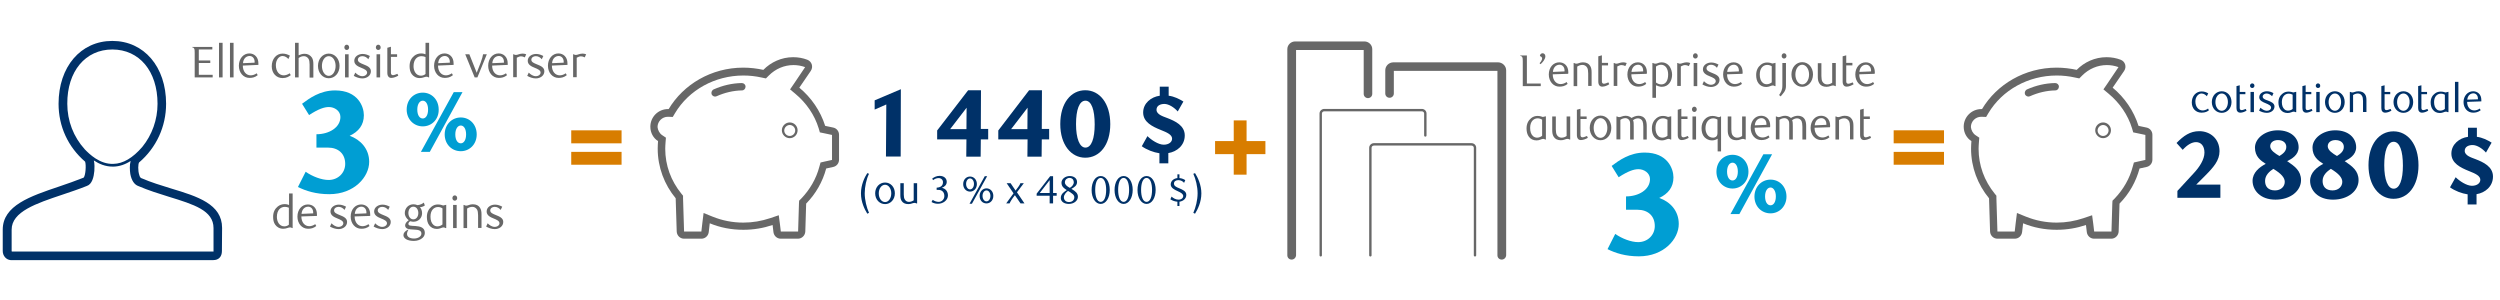 <?xml version="1.0" encoding="utf-8"?>
<!-- Generator: Adobe Illustrator 23.0.1, SVG Export Plug-In . SVG Version: 6.00 Build 0)  -->
<svg version="1.1" id="Layer_1" xmlns="http://www.w3.org/2000/svg" xmlns:xlink="http://www.w3.org/1999/xlink" x="0px" y="0px"
	 viewBox="0 0 1460 175" style="enable-background:new 0 0 1460 175;" xml:space="preserve">
<style type="text/css">
	.st0{fill:#D87D00;}
	.st1{fill:#676767;}
	.st2{fill:#009ED3;}
	.st3{fill:#003168;}
</style>
<g>
	<g>
		<path class="st0" d="M333.6,83.7v-7.6H363v7.6H333.6z M333.6,96.2v-7.5H363v7.5H333.6z"/>
	</g>
	<g>
		<path class="st0" d="M1105.9,83.7v-7.6h29.4v7.6H1105.9z M1105.9,96.2v-7.5h29.4v7.5H1105.9z"/>
	</g>
	<g>
		<path class="st0" d="M728,90v12h-7.5V90h-10.9v-7.6h10.9V70.3h7.5v12.1h11V90H728z"/>
	</g>
	<g>
		<path class="st1" d="M124.2,45.2h-10.5V30.9c0-1.2,0-2.1-0.4-2.7c-0.2-0.3-0.7-0.6-1.1-0.6v-0.2H124v1.5h-7.9v6.4h6.7v1.5h-6.7
			v6.9h8.1V45.2z"/>
		<path class="st1" d="M130,45.2h-2.1V25h2.1V45.2z"/>
		<path class="st1" d="M136.4,45.2h-2.1V25h2.1V45.2z"/>
		<path class="st1" d="M141.8,38.3c0,3.5,2,5.7,4.6,5.7c1.1,0,2.4-0.4,3.5-1.2l0.6,1.1c-1.6,1.3-3.2,1.6-4.8,1.6
			c-3.6,0-6.2-3.1-6.2-7.1c0-4.1,2.6-7.2,6.1-7.2c2.8,0,5.3,2,5.3,5.8c0,0.3,0,0.7,0,0.9L141.8,38.3z M148.7,36.1
			c0-2.2-1.4-3.4-2.9-3.4c-2.1,0-3.7,1.6-3.9,4.2l6.8-0.3C148.7,36.5,148.7,36.3,148.7,36.1z"/>
		<path class="st1" d="M165,45.6c-3.6,0-6.3-2.8-6.3-6.9c0-4.3,2.7-7.4,6.3-7.4c1.7,0,3,0.5,4.3,1.2l-0.9,2
			c-0.6-0.8-1.9-1.8-3.4-1.8c-2,0-3.9,2.2-3.9,5.3c0,3.9,2.1,6,4.6,6c0.9,0,2.2-0.3,3.5-1.2l0.6,1.1C168.7,44.7,167.4,45.6,165,45.6
			z"/>
		<path class="st1" d="M180.8,45.2v-7.5c0-1.5-0.2-2.6-0.6-3.3c-0.6-1-1.6-1.6-2.7-1.6c-1.2,0-2.2,0.4-3.1,1.1v11.3h-2.1V25h2.1v7.3
			c0.9-0.4,2.1-0.9,3.5-0.9c1.9,0,3.4,0.9,4.3,2.3c0.6,1,0.8,2.3,0.8,3.7v7.9H180.8z"/>
		<path class="st1" d="M192,45.7c-3.5,0-6.3-3-6.3-7.2c0-4.2,2.8-7.2,6.3-7.2c3.5,0,6.3,3,6.3,7.2C198.3,42.7,195.5,45.7,192,45.7z
			 M192,32.8c-2.3,0-4,2.5-4,5.7c0,3.2,1.7,5.8,4,5.8c2.3,0,4-2.6,4-5.8C196,35.3,194.3,32.8,192,32.8z"/>
		<path class="st1" d="M202.5,29.2c-0.8,0-1.4-0.7-1.4-1.5c0-0.9,0.6-1.6,1.4-1.6c0.8,0,1.4,0.7,1.4,1.6
			C203.9,28.5,203.3,29.2,202.5,29.2z M203.6,45.2h-2.1V31.7h2.1V45.2z"/>
		<path class="st1" d="M215.1,34.6c-0.8-1-2-1.8-3.5-1.8s-2.6,0.9-2.6,2.1c0,1.4,1.6,2,3.3,2.7c2,0.8,4.3,1.7,4.3,4
			c0,2.6-2.4,4.2-5,4.2c-1.7,0-3.7-0.7-5-1.5l0.9-1.9c0.9,1,2.5,2.1,4.1,2.1c1.6,0,2.8-1,2.8-2.1c0-1.4-1.7-2.1-3.4-2.8
			c-2-0.8-4.1-1.8-4.1-4.1c0-2.5,2.4-4,4.9-4c1.6,0,3.1,0.6,4.2,1.2L215.1,34.6z"/>
		<path class="st1" d="M220.9,29.2c-0.8,0-1.4-0.7-1.4-1.5c0-0.9,0.6-1.6,1.4-1.6c0.8,0,1.4,0.7,1.4,1.6
			C222.4,28.5,221.7,29.2,220.9,29.2z M222,45.2h-2.1V31.7h2.1V45.2z"/>
		<path class="st1" d="M228.6,45.5c-0.7,0-1.4-0.2-1.8-0.8c-0.4-0.5-0.6-1.2-0.6-2.3V27.9l2.1-0.6v4.4h3.6v1.5h-3.6v9.3
			c0,1,0.5,1.4,1.2,1.4c0.8,0,2-0.6,2.6-0.8l0.5,1.1C231.5,44.8,229.9,45.5,228.6,45.5z"/>
		<path class="st1" d="M250.6,45.2h-0.3c-0.4-0.3-0.8-0.4-1.2-0.4c-1.1,0-2.1,0.8-4,0.8c-2.1,0-3.7-1-4.7-2.4
			c-0.9-1.3-1.2-2.8-1.2-4.6c0-2.8,1.1-4.7,2.7-6c1.1-0.9,2.6-1.4,4-1.4c1.2,0,2.1,0.3,2.6,0.5V25h2.1V45.2z M248.5,33.3
			c-0.8-0.3-1.5-0.5-2.3-0.5c-2.5,0-4.7,1.8-4.7,5.9c0,2.7,1.4,5.5,4.4,5.5c1.2,0,2.2-0.6,2.6-1V33.3z"/>
		<path class="st1" d="M255.8,38.3c0,3.5,2,5.7,4.6,5.7c1.1,0,2.4-0.4,3.5-1.2l0.6,1.1c-1.6,1.3-3.2,1.6-4.8,1.6
			c-3.6,0-6.2-3.1-6.2-7.1c0-4.1,2.6-7.2,6.1-7.2c2.8,0,5.3,2,5.3,5.8c0,0.3,0,0.7,0,0.9L255.8,38.3z M262.7,36.1
			c0-2.2-1.4-3.4-2.9-3.4c-2.1,0-3.7,1.6-3.9,4.2l6.8-0.3C262.7,36.5,262.7,36.3,262.7,36.1z"/>
		<path class="st1" d="M280.7,36.6c1-2.7,1.2-3.7,1.4-4.9h2.2l-5.5,13.5h-1.6l-5.5-13.5h2.4l4.3,10.8L280.7,36.6z"/>
		<path class="st1" d="M287.4,38.3c0,3.5,2,5.7,4.6,5.7c1.1,0,2.4-0.4,3.5-1.2l0.6,1.1c-1.6,1.3-3.2,1.6-4.8,1.6
			c-3.6,0-6.2-3.1-6.2-7.1c0-4.1,2.6-7.2,6.1-7.2c2.8,0,5.3,2,5.3,5.8c0,0.3,0,0.7,0,0.9L287.4,38.3z M294.3,36.1
			c0-2.2-1.4-3.4-2.9-3.4c-2.1,0-3.7,1.6-3.9,4.2l6.8-0.3C294.3,36.5,294.3,36.3,294.3,36.1z"/>
		<path class="st1" d="M306.5,33.5c-0.8-0.4-1.5-0.6-2.2-0.6c-0.8,0-1.6,0.3-2.5,0.8v11.4h-2.1V31.7h0.3c0.5,0.3,0.9,0.4,1.3,0.4
			c1,0,2.2-0.8,3.9-0.8c0.6,0,1.3,0.1,2.1,0.4L306.5,33.5z"/>
		<path class="st1" d="M316.4,34.6c-0.8-1-2-1.8-3.5-1.8s-2.6,0.9-2.6,2.1c0,1.4,1.6,2,3.3,2.7c2,0.8,4.3,1.7,4.3,4
			c0,2.6-2.4,4.2-5,4.2c-1.7,0-3.7-0.7-5-1.5l0.9-1.9c0.9,1,2.5,2.1,4.1,2.1c1.6,0,2.8-1,2.8-2.1c0-1.4-1.7-2.1-3.4-2.8
			c-2-0.8-4.1-1.8-4.1-4.1c0-2.5,2.4-4,4.9-4c1.6,0,3.1,0.6,4.2,1.2L316.4,34.6z"/>
		<path class="st1" d="M322.3,38.3c0,3.5,2,5.7,4.6,5.7c1.1,0,2.4-0.4,3.5-1.2l0.6,1.1c-1.6,1.3-3.2,1.6-4.8,1.6
			c-3.6,0-6.2-3.1-6.2-7.1c0-4.1,2.6-7.2,6.1-7.2c2.8,0,5.3,2,5.3,5.8c0,0.3,0,0.7,0,0.9L322.3,38.3z M329.2,36.1
			c0-2.2-1.4-3.4-2.9-3.4c-2.1,0-3.7,1.6-3.9,4.2l6.8-0.3C329.2,36.5,329.2,36.3,329.2,36.1z"/>
		<path class="st1" d="M341.5,33.5c-0.8-0.4-1.5-0.6-2.2-0.6c-0.8,0-1.6,0.3-2.5,0.8v11.4h-2.1V31.7h0.3c0.5,0.3,0.9,0.4,1.3,0.4
			c1,0,2.2-0.8,3.9-0.8c0.6,0,1.3,0.1,2.1,0.4L341.5,33.5z"/>
		<path class="st2" d="M215.6,94.5c0,8.8-8.7,18.9-23.3,18.9c-7.8,0-13.7-1.9-18.3-4.2l4.5-8.9c4,2.8,9.3,4.8,13.4,4.8
			c5.5,0,9.7-4.1,9.7-9.4c0-6-4.1-9.5-10-9.5h-6.8v-7.8c7.3,0,14-3.9,14-10.1c0-3.6-3.5-5.8-6.7-5.8c-2.7,0-6.1,1.1-11.6,4.7
			l-4.1-6.6c4.3-3.2,10.5-7.8,19.3-7.8c13.4,0,16.8,9.5,16.8,14.5c0,5.7-3.1,9.6-8.3,12C210.4,81.5,215.6,86.8,215.6,94.5z"/>
		<path class="st2" d="M246.9,73.8c-5.2,0-9.4-4.1-9.4-9.8c0-5.8,4.1-9.9,9.4-9.9c5.2,0,9.3,4.1,9.3,9.9
			C256.3,69.7,252.1,73.8,246.9,73.8z M246.9,58.8c-1.8,0-3.2,2-3.2,5.2s1.3,5.2,3.2,5.2c1.8,0,3.1-2,3.1-5.2S248.7,58.8,246.9,58.8
			z M251,88.7h-5.2L265,53.8h5.1L251,88.7z M269.1,88.3c-5.3,0-9.4-4.1-9.4-9.8c0-5.7,4.1-9.9,9.4-9.9c5.2,0,9.3,4.1,9.3,9.9
			C278.4,84.2,274.3,88.3,269.1,88.3z M269.1,73.3c-1.8,0-3.2,2-3.2,5.2c0,3.2,1.3,5.2,3.2,5.2c1.8,0,3.1-2,3.1-5.2
			C272.2,75.3,270.9,73.3,269.1,73.3z"/>
		<path class="st1" d="M170.9,133.2h-0.3c-0.4-0.3-0.8-0.4-1.2-0.4c-1.1,0-2.1,0.8-4,0.8c-2.1,0-3.7-1-4.7-2.4
			c-0.9-1.3-1.2-2.8-1.2-4.6c0-2.8,1.1-4.7,2.7-6c1.1-0.9,2.6-1.4,4-1.4c1.2,0,2.1,0.3,2.6,0.5V113h2.1V133.2z M168.7,121.3
			c-0.8-0.3-1.5-0.5-2.3-0.5c-2.5,0-4.7,1.8-4.7,5.9c0,2.7,1.4,5.5,4.4,5.5c1.2,0,2.2-0.6,2.6-1V121.3z"/>
		<path class="st1" d="M176,126.4c0,3.5,2,5.7,4.6,5.7c1.1,0,2.4-0.4,3.5-1.2l0.6,1.1c-1.6,1.3-3.2,1.6-4.8,1.6
			c-3.6,0-6.2-3.1-6.2-7.1c0-4.1,2.6-7.1,6.1-7.1c2.8,0,5.3,1.9,5.3,5.8c0,0.3,0,0.7,0,0.9L176,126.4z M182.9,124.1
			c0-2.2-1.4-3.4-2.9-3.4c-2.1,0-3.7,1.6-3.9,4.2l6.8-0.3C182.9,124.5,182.9,124.3,182.9,124.1z"/>
		<path class="st1" d="M201.2,122.6c-0.8-1-2-1.8-3.5-1.8s-2.6,0.9-2.6,2.1c0,1.4,1.6,2,3.3,2.7c2,0.8,4.3,1.7,4.3,4
			c0,2.6-2.4,4.2-5,4.2c-1.7,0-3.7-0.7-5-1.5l0.9-1.9c0.9,1,2.5,2.1,4.1,2.1c1.6,0,2.8-1,2.8-2.1c0-1.4-1.7-2.1-3.4-2.8
			c-2-0.8-4.1-1.8-4.1-4.1c0-2.5,2.4-4,4.9-4c1.6,0,3.1,0.6,4.2,1.2L201.2,122.6z"/>
		<path class="st1" d="M207.1,126.4c0,3.5,2,5.7,4.6,5.7c1.1,0,2.4-0.4,3.5-1.2l0.6,1.1c-1.6,1.3-3.2,1.6-4.8,1.6
			c-3.6,0-6.2-3.1-6.2-7.1c0-4.1,2.6-7.1,6.1-7.1c2.8,0,5.3,1.9,5.3,5.8c0,0.3,0,0.7,0,0.9L207.1,126.4z M214,124.1
			c0-2.2-1.4-3.4-2.9-3.4c-2.1,0-3.7,1.6-3.9,4.2l6.8-0.3C214,124.5,214,124.3,214,124.1z"/>
		<path class="st1" d="M226.7,122.6c-0.8-1-2-1.8-3.5-1.8s-2.6,0.9-2.6,2.1c0,1.4,1.6,2,3.3,2.7c2,0.8,4.3,1.7,4.3,4
			c0,2.6-2.4,4.2-5,4.2c-1.7,0-3.7-0.7-5-1.5l0.9-1.9c0.9,1,2.5,2.1,4.1,2.1c1.6,0,2.8-1,2.8-2.1c0-1.4-1.7-2.1-3.4-2.8
			c-2-0.8-4.1-1.8-4.1-4.1c0-2.5,2.4-4,4.9-4c1.6,0,3.1,0.6,4.2,1.2L226.7,122.6z"/>
		<path class="st1" d="M245.2,121c0.6,0.6,1.3,1.8,1.3,3.5c0,2.8-2.1,5-5.1,5c-0.9,0-1.5-0.3-1.9-0.3c-0.7,0.5-1,1.1-1,1.5
			c0,0.5,0.3,0.8,0.8,1c0.8,0.2,2,0.2,3.4,0.3c2.6,0.2,5.4,0.8,5.4,4c0,1-0.4,2.1-1.3,2.9c-1.3,1.2-3.2,1.8-5.1,1.8
			c-3.9,0-6.1-1.5-6.1-3.4c0-1.2,0.9-2.4,2.7-3.2h0.3c-0.6,0.9-0.9,1.8-0.9,2.5c0,1.6,1.4,2.7,4.1,2.7c2,0,4.3-1,4.3-2.9
			c0-1.9-1.9-2.2-4-2.3c-1.5-0.1-3.2-0.1-4.3-0.6c-0.8-0.4-1.2-1.1-1.2-1.8c0-1.1,0.6-2,2.1-3.1c-1.3-1-2.3-2.4-2.3-4.2
			c0-2.8,2.1-5.1,5.1-5.1c0.7,0,1.6,0.2,2.3,0.5c1.7-0.1,3.2-1,3.7-1.5l0.6,1.7C247.3,120.6,246.1,121,245.2,121z M241.4,120.7
			c-1.8,0-2.9,1.7-2.9,3.7c0,2,1.1,3.7,2.9,3.7c1.8,0,2.9-1.7,2.9-3.7C244.3,122.4,243.2,120.7,241.4,120.7z"/>
		<path class="st1" d="M260.5,133.2h-0.3c-0.4-0.3-0.8-0.4-1.2-0.4c-1,0-2,0.9-3.8,0.9c-2,0-3.5-0.8-4.5-2.1c-1-1.3-1.4-3-1.4-4.9
			c0-2.8,1.1-4.7,2.7-6c1.1-0.9,2.4-1.3,3.7-1.3c1.2,0,2.4,0.3,3.1,0.6l1.8-0.4V133.2z M255.8,120.9c-2.3,0-4.4,1.8-4.4,5.6
			c0,2.2,0.6,3.9,1.8,4.9c0.6,0.5,1.4,0.8,2.3,0.8c1.3,0,2.4-0.7,2.9-1.1v-9.4C257.7,121.2,256.8,120.9,255.8,120.9z"/>
		<path class="st1" d="M265.6,117.2c-0.8,0-1.4-0.7-1.4-1.5c0-0.9,0.6-1.6,1.4-1.6c0.8,0,1.4,0.7,1.4,1.6
			C267,116.5,266.4,117.2,265.6,117.2z M266.7,133.2h-2.1v-13.5h2.1V133.2z"/>
		<path class="st1" d="M279.2,133.2v-7.5c0-1.5-0.2-2.6-0.6-3.3c-0.6-1-1.6-1.6-2.7-1.6c-1.2,0-2.2,0.4-3.1,1v11.4h-2.1v-13.5h0.3
			c0.6,0.3,0.9,0.4,1.3,0.4c1.1,0,2-0.8,3.8-0.8c2,0,3.4,0.7,4.2,2c0.7,1.1,0.9,2.3,0.9,3.9v7.9H279.2z"/>
		<path class="st1" d="M292.4,122.6c-0.8-1-2-1.8-3.5-1.8s-2.6,0.9-2.6,2.1c0,1.4,1.6,2,3.3,2.7c2,0.8,4.3,1.7,4.3,4
			c0,2.6-2.4,4.2-5,4.2c-1.7,0-3.7-0.7-5-1.5l0.9-1.9c0.9,1,2.5,2.1,4.1,2.1c1.6,0,2.8-1,2.8-2.1c0-1.4-1.7-2.1-3.4-2.8
			c-2-0.8-4.1-1.8-4.1-4.1c0-2.5,2.4-4,4.9-4c1.6,0,3.1,0.6,4.2,1.2L292.4,122.6z"/>
	</g>
	<g>
		<path class="st1" d="M899.8,50.3h-10.5V35.9c0-1.2,0-2.1-0.4-2.7c-0.2-0.3-0.7-0.6-1.1-0.6v-0.2h3.9v16.4h8.1V50.3z"/>
		<path class="st1" d="M899.1,36.9c0.8-0.8,1.5-2,1.5-2.7c0-0.6-0.4-1.2-1.2-1.4l-0.1-0.2c0.1-0.9,0.8-1.5,1.6-1.5
			c0.7,0,1.6,0.6,1.6,1.8c0,1.6-1.5,3.4-2.8,4.6L899.1,36.9z"/>
		<path class="st1" d="M906.8,43.4c0,3.5,2,5.7,4.6,5.7c1.1,0,2.4-0.4,3.5-1.2l0.6,1.1c-1.6,1.3-3.2,1.6-4.8,1.6
			c-3.6,0-6.2-3.1-6.2-7.1c0-4.1,2.6-7.1,6.1-7.1c2.8,0,5.3,1.9,5.3,5.8c0,0.3,0,0.7-0.1,0.9L906.8,43.4z M913.7,41.2
			c0-2.2-1.4-3.4-2.9-3.4c-2.1,0-3.7,1.6-3.9,4.2l6.8-0.3C913.7,41.5,913.7,41.3,913.7,41.2z"/>
		<path class="st1" d="M927.5,50.3v-7.5c0-1.5-0.2-2.6-0.6-3.3c-0.6-1-1.6-1.6-2.7-1.6c-1.2,0-2.2,0.4-3.1,1v11.4H919V36.8h0.3
			c0.6,0.3,0.9,0.4,1.3,0.4c1.1,0,2-0.8,3.8-0.8c2,0,3.4,0.7,4.2,2c0.7,1.1,0.9,2.3,0.9,3.9v7.9H927.5z"/>
		<path class="st1" d="M935.8,50.6c-0.7,0-1.4-0.2-1.8-0.8c-0.4-0.5-0.6-1.2-0.6-2.3V32.9l2.1-0.6v4.4h3.6v1.5h-3.6v9.3
			c0,1,0.5,1.4,1.2,1.4c0.8,0,2-0.6,2.6-0.8l0.5,1.1C938.8,49.9,937.1,50.6,935.8,50.6z"/>
		<path class="st1" d="M949.2,38.6c-0.8-0.4-1.5-0.6-2.2-0.6c-0.8,0-1.6,0.3-2.5,0.8v11.4h-2.1V36.8h0.3c0.5,0.3,0.9,0.4,1.3,0.4
			c1,0,2.2-0.8,3.9-0.8c0.6,0,1.3,0.1,2.1,0.4L949.2,38.6z"/>
		<path class="st1" d="M952.7,43.4c0,3.5,2,5.7,4.6,5.7c1.1,0,2.4-0.4,3.5-1.2l0.6,1.1c-1.6,1.3-3.2,1.6-4.8,1.6
			c-3.6,0-6.2-3.1-6.2-7.1c0-4.1,2.6-7.1,6.1-7.1c2.8,0,5.3,1.9,5.3,5.8c0,0.3,0,0.7-0.1,0.9L952.7,43.4z M959.6,41.2
			c0-2.2-1.4-3.4-2.9-3.4c-2.1,0-3.7,1.6-3.9,4.2l6.8-0.3C959.6,41.5,959.6,41.3,959.6,41.2z"/>
		<path class="st1" d="M965.3,36.8c0.6,0.3,1.1,0.4,1.5,0.4c1.1,0,1.8-0.8,3.7-0.8c1.8,0,3.4,0.9,4.4,2.2c1,1.4,1.6,3.2,1.6,5
			c0,3.6-2,7.1-6,7.1c-1.1,0-2.3-0.4-3.4-0.9v7.3h-2.1V36.8H965.3z M967.1,48.2c0.7,0.5,1.8,1.1,3.1,1.1c2.5,0,4-2.1,4-5.8
			c0-3.1-1.4-5.7-4.2-5.7c-1.3,0-2.5,0.7-2.9,1.1V48.2z"/>
		<path class="st1" d="M986.3,38.6c-0.8-0.4-1.5-0.6-2.2-0.6c-0.8,0-1.6,0.3-2.5,0.8v11.4h-2.1V36.8h0.3c0.5,0.3,0.9,0.4,1.3,0.4
			c1,0,2.2-0.8,3.9-0.8c0.6,0,1.3,0.1,2.1,0.4L986.3,38.6z"/>
		<path class="st1" d="M990.1,34.2c-0.8,0-1.4-0.7-1.4-1.5c0-0.9,0.6-1.6,1.4-1.6c0.8,0,1.4,0.7,1.4,1.6
			C991.5,33.5,990.9,34.2,990.1,34.2z M991.2,50.3h-2.1V36.8h2.1V50.3z"/>
		<path class="st1" d="M1002.7,39.6c-0.8-1-2-1.8-3.5-1.8c-1.4,0-2.6,0.9-2.6,2.1c0,1.4,1.6,2,3.3,2.7c2,0.8,4.3,1.7,4.3,4
			c0,2.6-2.4,4.2-5,4.2c-1.7,0-3.7-0.7-5-1.5l0.9-1.9c0.9,1,2.5,2.1,4.1,2.1c1.6,0,2.8-1,2.8-2.1c0-1.4-1.7-2.1-3.4-2.8
			c-2-0.8-4.1-1.8-4.1-4.1c0-2.5,2.4-4,4.9-4c1.6,0,3.1,0.6,4.2,1.2L1002.7,39.6z"/>
		<path class="st1" d="M1008.6,43.4c0,3.5,2,5.7,4.6,5.7c1.1,0,2.4-0.4,3.5-1.2l0.6,1.1c-1.6,1.3-3.2,1.6-4.8,1.6
			c-3.6,0-6.2-3.1-6.2-7.1c0-4.1,2.6-7.1,6.1-7.1c2.8,0,5.3,1.9,5.3,5.8c0,0.3,0,0.7-0.1,0.9L1008.6,43.4z M1015.5,41.2
			c0-2.2-1.4-3.4-2.9-3.4c-2.1,0-3.7,1.6-3.9,4.2l6.8-0.3C1015.5,41.5,1015.5,41.3,1015.5,41.2z"/>
		<path class="st1" d="M1036.8,50.3h-0.3c-0.4-0.3-0.8-0.4-1.2-0.4c-1,0-2,0.9-3.8,0.9c-2,0-3.5-0.8-4.5-2.1c-1-1.3-1.4-3-1.4-4.9
			c0-2.8,1.1-4.7,2.7-6c1.1-0.9,2.4-1.3,3.7-1.3c1.2,0,2.4,0.3,3.1,0.6l1.8-0.4V50.3z M1032.1,37.9c-2.3,0-4.4,1.8-4.4,5.6
			c0,2.2,0.6,3.9,1.8,4.9c0.6,0.5,1.4,0.8,2.3,0.8c1.3,0,2.4-0.7,2.9-1.1v-9.4C1034.1,38.3,1033.1,37.9,1032.1,37.9z"/>
		<path class="st1" d="M1043,50.3c0,3-1.8,4.3-3.1,6l-0.9-0.8c1-1.5,1.9-2.8,1.9-5.5V36.8h2.1V50.3z M1041.9,34.2
			c-0.8,0-1.4-0.7-1.4-1.5c0-0.9,0.6-1.6,1.4-1.6c0.8,0,1.4,0.7,1.4,1.6C1043.3,33.5,1042.7,34.2,1041.9,34.2z"/>
		<path class="st1" d="M1052.5,50.7c-3.5,0-6.3-3-6.3-7.2c0-4.2,2.8-7.2,6.3-7.2c3.5,0,6.3,3,6.3,7.2
			C1058.7,47.8,1055.9,50.7,1052.5,50.7z M1052.5,37.8c-2.3,0-4,2.5-4,5.7c0,3.2,1.7,5.8,4,5.8c2.3,0,4-2.6,4-5.8
			C1056.5,40.3,1054.7,37.8,1052.5,37.8z"/>
		<path class="st1" d="M1072.1,50.3h-0.3c-0.6-0.3-0.9-0.4-1.3-0.4c-1.1,0-2,0.8-3.8,0.8c-2,0-3.4-0.7-4.2-2
			c-0.7-1.1-0.9-2.3-0.9-3.9v-7.9h2.1v7.5c0,1.5,0.2,2.6,0.6,3.3c0.6,1,1.6,1.6,2.7,1.6c1.2,0,2.2-0.4,3-1V36.8h2.1V50.3z"/>
		<path class="st1" d="M1078.5,50.6c-0.7,0-1.4-0.2-1.8-0.8c-0.4-0.5-0.6-1.2-0.6-2.3V32.9l2.1-0.6v4.4h3.6v1.5h-3.6v9.3
			c0,1,0.5,1.4,1.2,1.4c0.8,0,2-0.6,2.6-0.8l0.5,1.1C1081.4,49.9,1079.8,50.6,1078.5,50.6z"/>
		<path class="st1" d="M1085.8,43.4c0,3.5,2,5.7,4.6,5.7c1.1,0,2.4-0.4,3.5-1.2l0.6,1.1c-1.6,1.3-3.2,1.6-4.8,1.6
			c-3.6,0-6.2-3.1-6.2-7.1c0-4.1,2.6-7.1,6.1-7.1c2.8,0,5.3,1.9,5.3,5.8c0,0.3,0,0.7-0.1,0.9L1085.8,43.4z M1092.7,41.2
			c0-2.2-1.4-3.4-2.9-3.4c-2.1,0-3.7,1.6-3.9,4.2l6.8-0.3C1092.7,41.5,1092.7,41.3,1092.7,41.2z"/>
		<path class="st1" d="M902.7,81.5h-0.3c-0.4-0.3-0.8-0.4-1.2-0.4c-1,0-2,0.9-3.8,0.9c-2,0-3.5-0.8-4.5-2.1c-1-1.3-1.4-3-1.4-4.9
			c0-2.8,1.1-4.7,2.7-6c1.1-0.9,2.4-1.3,3.7-1.3c1.2,0,2.4,0.3,3.1,0.6l1.8-0.4V81.5z M898,69.1c-2.3,0-4.4,1.8-4.4,5.6
			c0,2.2,0.6,3.9,1.8,4.9c0.6,0.5,1.4,0.8,2.3,0.8c1.3,0,2.4-0.7,2.9-1.1v-9.4C900,69.5,899,69.1,898,69.1z"/>
		<path class="st1" d="M917,81.5h-0.3c-0.6-0.3-0.9-0.4-1.3-0.4c-1.1,0-2,0.8-3.8,0.8c-2,0-3.4-0.7-4.2-2c-0.7-1.1-0.9-2.3-0.9-3.9
			V68h2.1v7.5c0,1.5,0.2,2.6,0.6,3.3c0.6,1,1.6,1.6,2.7,1.6c1.2,0,2.2-0.4,3-1V68h2.1V81.5z"/>
		<path class="st1" d="M923.3,81.8c-0.7,0-1.4-0.2-1.8-0.8c-0.4-0.5-0.6-1.2-0.6-2.3V64.1l2.1-0.6V68h3.6v1.5H923v9.3
			c0,1,0.5,1.4,1.2,1.4c0.8,0,2-0.6,2.6-0.8l0.5,1.1C926.3,81.1,924.6,81.8,923.3,81.8z"/>
		<path class="st1" d="M934.7,81.9c-3.5,0-6.3-3-6.3-7.2c0-4.2,2.8-7.2,6.3-7.2c3.5,0,6.3,3,6.3,7.2C941,79,938.2,81.9,934.7,81.9z
			 M934.7,69c-2.3,0-4,2.5-4,5.7c0,3.2,1.7,5.8,4,5.8c2.3,0,4-2.6,4-5.8C938.7,71.5,937,69,934.7,69z"/>
		<path class="st1" d="M959.7,81.5V74c0-1.5-0.2-2.6-0.5-3.3c-0.5-1-1.6-1.6-2.6-1.6c-1,0-2,0.4-2.9,1.1c0.4,0.9,0.4,2,0.4,3.4v7.9
			h-2.1v-8.7c0-0.9,0-1.6-0.3-2.2c-0.5-1-1.4-1.6-2.4-1.6c-1.3,0-2.3,0.5-3,1v11.4H944V68h0.3c0.6,0.3,0.9,0.4,1.3,0.4
			c1.1,0,2-0.8,3.8-0.8c1.7,0,2.8,0.8,3.4,1.3c1.3-0.8,2.7-1.3,4.1-1.3c1.6,0,3.2,0.6,4.1,2.3c0.5,1,0.7,2.2,0.7,3.7v7.9H959.7z"/>
		<path class="st1" d="M975.9,81.5h-0.3c-0.4-0.3-0.8-0.4-1.2-0.4c-1,0-2,0.9-3.8,0.9c-2,0-3.5-0.8-4.5-2.1c-1-1.3-1.4-3-1.4-4.9
			c0-2.8,1.1-4.7,2.7-6c1.1-0.9,2.4-1.3,3.7-1.3c1.2,0,2.4,0.3,3.1,0.6l1.8-0.4V81.5z M971.2,69.1c-2.3,0-4.4,1.8-4.4,5.6
			c0,2.2,0.6,3.9,1.8,4.9c0.6,0.5,1.4,0.8,2.3,0.8c1.3,0,2.4-0.7,2.9-1.1v-9.4C973.1,69.5,972.2,69.1,971.2,69.1z"/>
		<path class="st1" d="M982.2,81.8c-0.7,0-1.4-0.2-1.8-0.8c-0.4-0.5-0.6-1.2-0.6-2.3V64.1l2.1-0.6V68h3.6v1.5h-3.6v9.3
			c0,1,0.5,1.4,1.2,1.4c0.8,0,2-0.6,2.6-0.8l0.5,1.1C985.1,81.1,983.5,81.8,982.2,81.8z"/>
		<path class="st1" d="M989.5,65.4c-0.8,0-1.4-0.7-1.4-1.5c0-0.9,0.6-1.6,1.4-1.6c0.8,0,1.4,0.7,1.4,1.6
			C990.9,64.7,990.3,65.4,989.5,65.4z M990.5,81.5h-2.1V68h2.1V81.5z"/>
		<path class="st1" d="M1005.2,88.4h-2.1v-7.4c-0.9,0.6-2,1-3.3,1c-1.7,0-3.2-0.7-4.4-1.9c-1.2-1.3-1.7-3.1-1.7-5.3
			c0-4,2.7-7.1,6.4-7.1c1.8,0,3,0.7,3.7,0.7c0.4,0,0.7-0.1,1-0.4h0.3V88.4z M1003.1,69.9c-0.8-0.5-1.7-0.8-2.6-0.8
			c-2.3,0-4.5,2-4.5,5.8c0,2.7,1.4,5.5,4.4,5.5c0.8,0,1.6-0.3,2-0.8c0.4-0.4,0.6-1,0.6-1.7V69.9z"/>
		<path class="st1" d="M1019.5,81.5h-0.3c-0.6-0.3-0.9-0.4-1.3-0.4c-1.1,0-2,0.8-3.8,0.8c-2,0-3.4-0.7-4.2-2
			c-0.7-1.1-0.9-2.3-0.9-3.9V68h2.1v7.5c0,1.5,0.2,2.6,0.6,3.3c0.6,1,1.6,1.6,2.7,1.6c1.2,0,2.2-0.4,3-1V68h2.1V81.5z"/>
		<path class="st1" d="M1024.7,74.6c0,3.5,2,5.7,4.6,5.7c1.1,0,2.4-0.4,3.5-1.2l0.6,1.1c-1.6,1.3-3.2,1.6-4.8,1.6
			c-3.6,0-6.2-3.1-6.2-7.1c0-4.1,2.6-7.1,6.1-7.1c2.8,0,5.3,1.9,5.3,5.8c0,0.3,0,0.7-0.1,0.9L1024.7,74.6z M1031.6,72.4
			c0-2.2-1.4-3.4-2.9-3.4c-2.1,0-3.7,1.6-3.9,4.2l6.8-0.3C1031.6,72.7,1031.6,72.5,1031.6,72.4z"/>
		<path class="st1" d="M1052.6,81.5V74c0-1.5-0.2-2.6-0.5-3.3c-0.5-1-1.6-1.6-2.6-1.6c-1,0-2,0.4-2.9,1.1c0.4,0.9,0.4,2,0.4,3.4v7.9
			h-2.1v-8.7c0-0.9,0-1.6-0.3-2.2c-0.5-1-1.4-1.6-2.4-1.6c-1.3,0-2.3,0.5-3,1v11.4h-2.1V68h0.3c0.6,0.3,0.9,0.4,1.3,0.4
			c1.1,0,2-0.8,3.8-0.8c1.7,0,2.8,0.8,3.4,1.3c1.3-0.8,2.7-1.3,4.1-1.3c1.6,0,3.2,0.6,4.1,2.3c0.5,1,0.7,2.2,0.7,3.7v7.9H1052.6z"/>
		<path class="st1" d="M1059.7,74.6c0,3.5,2,5.7,4.6,5.7c1.1,0,2.4-0.4,3.5-1.2l0.6,1.1c-1.6,1.3-3.2,1.6-4.8,1.6
			c-3.6,0-6.2-3.1-6.2-7.1c0-4.1,2.6-7.1,6.1-7.1c2.8,0,5.3,1.9,5.3,5.8c0,0.3,0,0.7-0.1,0.9L1059.7,74.6z M1066.6,72.4
			c0-2.2-1.4-3.4-2.9-3.4c-2.1,0-3.7,1.6-3.9,4.2l6.8-0.3C1066.6,72.7,1066.6,72.5,1066.6,72.4z"/>
		<path class="st1" d="M1080.4,81.5v-7.5c0-1.5-0.2-2.6-0.6-3.3c-0.6-1-1.6-1.6-2.7-1.6c-1.2,0-2.2,0.4-3.1,1v11.4h-2.1V68h0.3
			c0.6,0.3,0.9,0.4,1.3,0.4c1.1,0,2-0.8,3.8-0.8c2,0,3.4,0.7,4.2,2c0.7,1.1,0.9,2.3,0.9,3.9v7.9H1080.4z"/>
		<path class="st1" d="M1088.7,81.8c-0.7,0-1.4-0.2-1.8-0.8c-0.4-0.5-0.6-1.2-0.6-2.3V64.1l2.1-0.6V68h3.6v1.5h-3.6v9.3
			c0,1,0.5,1.4,1.2,1.4c0.8,0,2-0.6,2.6-0.8l0.5,1.1C1091.7,81.1,1090,81.8,1088.7,81.8z"/>
		<path class="st2" d="M980.4,130.8c0,8.8-8.7,18.9-23.3,18.9c-7.8,0-13.7-1.9-18.3-4.2l4.5-8.9c4,2.8,9.3,4.8,13.4,4.8
			c5.5,0,9.7-4.1,9.7-9.4c0-6-4.1-9.5-10-9.5h-6.8v-7.8c7.3,0,14-3.9,14-10.1c0-3.6-3.5-5.8-6.7-5.8c-2.7,0-6.1,1.1-11.6,4.7
			l-4.1-6.6c4.3-3.2,10.5-7.8,19.3-7.8c13.4,0,16.8,9.5,16.8,14.5c0,5.7-3.1,9.6-8.3,12C975.3,117.8,980.4,123,980.4,130.8z"/>
		<path class="st2" d="M1011.8,110.1c-5.2,0-9.4-4.1-9.4-9.8c0-5.8,4.1-9.9,9.4-9.9c5.2,0,9.3,4.1,9.3,9.9
			C1021.1,105.9,1017,110.1,1011.8,110.1z M1011.8,95c-1.8,0-3.2,2-3.2,5.2s1.3,5.2,3.2,5.2c1.8,0,3.1-2,3.1-5.2
			S1013.6,95,1011.8,95z M1015.8,125h-5.2l19.2-34.9h5.1L1015.8,125z M1034,124.6c-5.3,0-9.4-4.1-9.4-9.8c0-5.7,4.1-9.9,9.4-9.9
			c5.2,0,9.3,4.1,9.3,9.9C1043.3,120.5,1039.1,124.6,1034,124.6z M1034,109.5c-1.8,0-3.2,2-3.2,5.2c0,3.2,1.3,5.2,3.2,5.2
			c1.8,0,3.1-2,3.1-5.2C1037.1,111.6,1035.7,109.5,1034,109.5z"/>
	</g>
	<g>
		<path class="st3" d="M517.4,91.5l0.2-30.5l-6.8,3v-5.4l15.3-6.5l-0.1,39.3H517.4z"/>
		<path class="st3" d="M572.8,81.4c0,3.2-0.1,7-0.1,10.1h-8.4l0.1-10.1h-17.1v-5.2l18.1-23.5h7.5l-0.1,22.6h4.3v6.1H572.8z
			 M564.5,62.9l-9.6,12.5h9.5L564.5,62.9z"/>
		<path class="st3" d="M608.4,81.4c0,3.2-0.1,7-0.1,10.1H600l0.1-10.1h-17.1v-5.2L601,52.7h7.5l-0.1,22.6h4.3v6.1H608.4z
			 M600.1,62.9l-9.6,12.5h9.5L600.1,62.9z"/>
		<path class="st3" d="M633.8,92.1c-8.2,0-14.6-7.5-14.6-19.6c0-12.3,6.2-19.8,14.6-19.8c8.3,0,14.6,7.5,14.6,19.8
			C648.4,84.7,642.2,92.1,633.8,92.1z M633.9,58.8c-3.6,0-5.5,5.3-5.5,13.7c0,8.4,2.1,13.7,5.5,13.7c3.5,0,5.4-5.3,5.4-13.5
			C639.3,64.1,637.4,58.8,633.9,58.8z"/>
		<path class="st3" d="M687.8,65.1c-2-2.3-5.2-4.4-7.8-4.4c-2.2,0-4.6,0.9-4.6,3.4c0,2.8,3.9,3.9,6.2,4.8
			c4.7,1.8,10.3,4.4,10.3,10.2s-4.6,9.5-9.6,10.3v6h-5.2v-5.9c-3.4-0.5-7.4-2-10.3-4.1l3.3-5.9c2.2,2.2,6.4,5,9.5,5
			c2.9,0,4.9-1.5,4.9-3.5c0-2.3-2.8-3.6-6.6-5.1c-5-2-10.3-4.6-10.3-10.2c0-5.4,4.6-9.1,9.7-9.8v-5.3h5.2v5.3
			c3.2,0.4,6.2,1.9,8.6,3.4L687.8,65.1z"/>
		<path class="st3" d="M506.5,124.8c-1.6-2.6-3.7-6.8-3.7-11.9c0-4.9,2.1-9.4,3.7-11.8l1,0.4c-1.5,3-2.5,7.5-2.5,11.4
			s1.1,8.3,2.5,11.4L506.5,124.8z"/>
		<path class="st3" d="M516.9,119.2c-3.2,0-5.8-2.6-5.8-6.3c0-3.6,2.5-6.3,5.8-6.3c3.2,0,5.7,2.6,5.7,6.3
			C522.6,116.6,520,119.2,516.9,119.2z M516.9,107.9c-2.1,0-3.7,2.2-3.7,5c0,2.8,1.5,5.1,3.7,5.1c2.1,0,3.6-2.3,3.6-5.1
			C520.5,110.1,518.9,107.9,516.9,107.9z"/>
		<path class="st3" d="M535.5,118.8h-0.3c-0.5-0.3-0.8-0.3-1.2-0.3c-1,0-1.8,0.7-3.5,0.7c-1.8,0-3.1-0.6-3.9-1.8
			c-0.6-0.9-0.8-2-0.8-3.4V107h2v6.6c0,1.3,0.2,2.3,0.6,2.9c0.5,0.9,1.4,1.4,2.4,1.4c1.1,0,2-0.4,2.8-0.9v-10h2V118.8z"/>
		<path class="st3" d="M553.6,114.1c0,2.8-2.8,4.9-5.8,4.9c-1.1,0-2.4-0.2-3.8-1l0.7-1.3c1.1,0.8,2.3,1.2,3.5,1.2
			c1.7,0,3.3-1.4,3.3-3.4c0-2.4-1.5-3.6-3.4-3.6H547v-1.3c2.2-0.1,3.7-1.1,3.7-3.2c0-1.4-1.1-2.4-2.5-2.4c-1.2,0-2.2,0.4-3.3,1.2
			l-0.5-0.9c1.3-1,2.8-1.6,4.3-1.6c2.5,0,4.2,1.4,4.2,3.5c0,1.8-1.3,2.9-2.9,3.5C552.1,110,553.6,111.8,553.6,114.1z"/>
		<path class="st3" d="M566.5,111.9c-2.2,0-4-1.8-4-4.4s1.8-4.4,4-4.4c2.2,0,4,1.8,4,4.4S568.7,111.9,566.5,111.9z M566.5,104.2
			c-1.3,0-2.3,1.4-2.3,3.2s1,3.2,2.3,3.2c1.3,0,2.3-1.4,2.3-3.2S567.8,104.2,566.5,104.2z M567.6,119h-1.4l8.9-16.1h1.4L567.6,119z
			 M576.1,118.8c-2.3,0-4-1.8-4-4.4c0-2.5,1.8-4.4,4-4.4c2.2,0,4,1.8,4,4.4C580.1,117,578.3,118.8,576.1,118.8z M576.1,111.2
			c-1.3,0-2.3,1.4-2.3,3.2c0,1.8,1,3.2,2.3,3.2c1.3,0,2.3-1.4,2.3-3.2C578.4,112.6,577.4,111.2,576.1,111.2z"/>
		<path class="st3" d="M593.9,112.3l4.4,6.5H596l-3.3-4.8c-1.7,2.1-2.7,3.8-3.1,4.8h-2l4.3-5.9l-4-5.9h2.3l2.9,4.3
			c1.5-2,2.5-3.3,2.8-4.3h2L593.9,112.3z"/>
		<path class="st3" d="M615,114.3v4.5h-2v-4.5h-7.6v-1.2l7.9-10.2h1.7v9.8h2.1v1.6H615z M613,105.2l-5.8,7.5h5.8V105.2z"/>
		<path class="st3" d="M619.9,106.7c0-2.2,2.3-3.9,4.8-3.9c2.4,0,4.3,1.3,4.3,3.5c0,2-1.5,3-3.3,4l0.5,0.3c1.6,1,3.3,2.1,3.3,4.3
			c0,2.3-2.3,4.2-5.3,4.2c-2.5,0-4.7-1.2-4.7-3.5c0-2.5,2.2-3.7,3.5-4.6C621.6,110.1,619.9,109.1,619.9,106.7z M621.3,115.2
			c0,1.5,1,2.8,3,2.8c2,0,3.1-1.3,3.1-2.8c0-0.7-0.3-1.3-1-1.9c-0.9-0.8-2.1-1.5-2.7-1.8C622.5,112.4,621.3,113.8,621.3,115.2z
			 M627.1,106.4c0-0.5-0.2-1.1-0.5-1.6c-0.4-0.5-1.1-0.9-2-0.9c-0.8,0-1.4,0.3-1.9,0.7c-0.5,0.5-0.8,1.1-0.8,1.9
			c0,1.4,1.3,2.3,2.5,3l0.4,0.2C626,109,627.1,107.8,627.1,106.4z"/>
		<path class="st3" d="M642.8,119.1c-3,0-5.3-3.4-5.3-8.1c0-4.8,2.2-8.2,5.3-8.2c3.1,0,5.3,3.4,5.3,8.1
			C648.1,115.7,645.8,119.1,642.8,119.1z M642.8,103.9c-2.1,0-3.2,3-3.2,7c0,4,1.1,7,3.2,7c2.1,0,3.2-3,3.2-7
			C646,107,644.9,103.9,642.8,103.9z"/>
		<path class="st3" d="M656.2,119.1c-3,0-5.3-3.4-5.3-8.1c0-4.8,2.2-8.2,5.3-8.2c3.1,0,5.3,3.4,5.3,8.1
			C661.5,115.7,659.2,119.1,656.2,119.1z M656.2,103.9c-2.1,0-3.2,3-3.2,7c0,4,1.1,7,3.2,7c2.1,0,3.2-3,3.2-7
			C659.4,107,658.3,103.9,656.2,103.9z"/>
		<path class="st3" d="M669.6,119.1c-3,0-5.3-3.4-5.3-8.1c0-4.8,2.2-8.2,5.3-8.2c3.1,0,5.3,3.4,5.3,8.1
			C674.9,115.7,672.6,119.1,669.6,119.1z M669.6,103.9c-2.1,0-3.2,3-3.2,7c0,4,1.1,7,3.2,7c2.1,0,3.2-3,3.2-7
			C672.8,107,671.7,103.9,669.6,103.9z"/>
		<path class="st3" d="M691.5,106.8c-0.6-0.8-1.8-1.6-3.3-1.6c-1.5,0-2.6,0.7-2.6,2c0,1.4,1.2,2,3.2,2.8c1.9,0.8,4,1.7,4,3.8
			c0,2.3-1.9,3.7-4,4v2.5h-1.2v-2.5c-1.5-0.1-3.1-0.7-4.1-1.4l0.7-1.6c0.8,0.8,2.4,1.8,4,1.8c1.8,0,2.8-1,2.8-2.1
			c0-1.1-1-1.9-3.3-2.9c-1.8-0.8-4-1.9-4-3.9c0-2.1,1.9-3.5,3.9-3.7v-2.2h1.2v2.2c1.3,0.1,2.5,0.6,3.4,1.2L691.5,106.8z"/>
		<path class="st3" d="M696.9,124.3c1.4-3.1,2.5-7.5,2.5-11.4s-1.1-8.4-2.5-11.4l1-0.4c1.6,2.5,3.7,6.9,3.7,11.8
			c0,5.1-2.1,9.3-3.7,11.9L696.9,124.3z"/>
	</g>
	<g>
		<path class="st3" d="M1285.7,65.8c-3.3,0-5.7-2.4-5.7-6c0-3.7,2.5-6.4,5.7-6.4c1.5,0,2.7,0.4,3.9,1.1l-0.8,1.7
			c-0.6-0.7-1.8-1.6-3.1-1.6c-1.8,0-3.6,1.9-3.6,4.6c0,3.4,2,5.3,4.2,5.3c0.8,0,2-0.2,3.2-1.1l0.5,1
			C1289.2,65.1,1287.9,65.8,1285.7,65.8z"/>
		<path class="st3" d="M1297.5,65.9c-3.2,0-5.8-2.6-5.8-6.3c0-3.6,2.5-6.3,5.8-6.3c3.2,0,5.7,2.6,5.7,6.3
			C1303.2,63.3,1300.7,65.9,1297.5,65.9z M1297.5,54.6c-2.1,0-3.7,2.2-3.7,5c0,2.8,1.5,5.1,3.7,5.1c2.1,0,3.6-2.3,3.6-5.1
			C1301.1,56.8,1299.6,54.6,1297.5,54.6z"/>
		<path class="st3" d="M1308.4,65.8c-0.7,0-1.3-0.2-1.7-0.7c-0.4-0.4-0.6-1.1-0.6-2V50.3l1.9-0.5v3.9h3.3V55h-3.3v8.1
			c0,0.9,0.5,1.2,1.1,1.2c0.7,0,1.9-0.5,2.4-0.7l0.5,1C1311.1,65.2,1309.6,65.8,1308.4,65.8z"/>
		<path class="st3" d="M1315.3,51.4c-0.7,0-1.3-0.6-1.3-1.3c0-0.8,0.6-1.4,1.3-1.4c0.8,0,1.3,0.6,1.3,1.4
			C1316.6,50.8,1316,51.4,1315.3,51.4z M1316.3,65.5h-2V53.7h2V65.5z"/>
		<path class="st3" d="M1326.9,56.2c-0.8-0.8-1.9-1.6-3.2-1.6c-1.3,0-2.3,0.8-2.3,1.8c0,1.2,1.4,1.8,3,2.3c1.8,0.7,3.9,1.5,3.9,3.5
			c0,2.3-2.2,3.7-4.5,3.7c-1.6,0-3.4-0.6-4.5-1.3l0.8-1.7c0.9,0.8,2.3,1.8,3.7,1.8c1.5,0,2.5-0.8,2.5-1.9c0-1.2-1.5-1.8-3.1-2.5
			c-1.8-0.7-3.8-1.6-3.8-3.5c0-2.2,2.2-3.5,4.5-3.5c1.5,0,2.8,0.5,3.8,1.1L1326.9,56.2z"/>
		<path class="st3" d="M1340.9,65.5h-0.3c-0.4-0.2-0.7-0.3-1.1-0.3c-0.9,0-1.8,0.8-3.5,0.8c-1.8,0-3.2-0.7-4.1-1.9
			c-0.9-1.1-1.3-2.7-1.3-4.3c0-2.4,1-4.1,2.5-5.2c1-0.8,2.2-1.1,3.4-1.1c1.1,0,2.2,0.3,2.8,0.5l1.7-0.4V65.5z M1336.6,54.7
			c-2.1,0-4,1.6-4,4.9c0,1.9,0.5,3.4,1.6,4.3c0.5,0.5,1.3,0.7,2.1,0.7c1.2,0,2.2-0.6,2.6-1v-8.3C1338.4,55,1337.5,54.7,1336.6,54.7z
			"/>
		<path class="st3" d="M1346.9,65.8c-0.7,0-1.3-0.2-1.7-0.7c-0.4-0.4-0.6-1.1-0.6-2V50.3l1.9-0.5v3.9h3.3V55h-3.3v8.1
			c0,0.9,0.5,1.2,1.1,1.2c0.7,0,1.9-0.5,2.4-0.7l0.5,1C1349.5,65.2,1348,65.8,1346.9,65.8z"/>
		<path class="st3" d="M1353.7,51.4c-0.7,0-1.3-0.6-1.3-1.3c0-0.8,0.6-1.4,1.3-1.4c0.8,0,1.3,0.6,1.3,1.4
			C1355.1,50.8,1354.5,51.4,1353.7,51.4z M1354.7,65.5h-2V53.7h2V65.5z"/>
		<path class="st3" d="M1363.6,65.9c-3.2,0-5.8-2.6-5.8-6.3c0-3.6,2.5-6.3,5.8-6.3c3.2,0,5.7,2.6,5.7,6.3
			C1369.3,63.3,1366.8,65.9,1363.6,65.9z M1363.6,54.6c-2.1,0-3.7,2.2-3.7,5c0,2.8,1.5,5.1,3.7,5.1c2.1,0,3.6-2.3,3.6-5.1
			C1367.2,56.8,1365.7,54.6,1363.6,54.6z"/>
		<path class="st3" d="M1380,65.5v-6.6c0-1.3-0.2-2.3-0.6-2.9c-0.5-0.9-1.4-1.4-2.4-1.4c-1.1,0-2,0.4-2.8,0.9v10h-1.9V53.7h0.3
			c0.5,0.2,0.8,0.3,1.2,0.3c1,0,1.8-0.7,3.5-0.7c1.8,0,3.1,0.6,3.9,1.8c0.6,0.9,0.8,2,0.8,3.4v6.9H1380z"/>
		<path class="st3" d="M1393,65.8c-0.7,0-1.3-0.2-1.7-0.7c-0.4-0.4-0.6-1.1-0.6-2V50.3l1.9-0.5v3.9h3.3V55h-3.3v8.1
			c0,0.9,0.5,1.2,1.1,1.2c0.7,0,1.9-0.5,2.4-0.7l0.5,1C1395.7,65.2,1394.2,65.8,1393,65.8z"/>
		<path class="st3" d="M1403.6,65.9c-3.2,0-5.8-2.6-5.8-6.3c0-3.6,2.5-6.3,5.8-6.3c3.2,0,5.7,2.6,5.7,6.3
			C1409.3,63.3,1406.8,65.9,1403.6,65.9z M1403.6,54.6c-2.1,0-3.7,2.2-3.7,5c0,2.8,1.5,5.1,3.7,5.1c2.1,0,3.6-2.3,3.6-5.1
			C1407.3,56.8,1405.7,54.6,1403.6,54.6z"/>
		<path class="st3" d="M1414.5,65.8c-0.7,0-1.3-0.2-1.7-0.7c-0.4-0.4-0.6-1.1-0.6-2V50.3l1.9-0.5v3.9h3.3V55h-3.3v8.1
			c0,0.9,0.5,1.2,1.1,1.2c0.7,0,1.9-0.5,2.4-0.7l0.5,1C1417.2,65.2,1415.7,65.8,1414.5,65.8z"/>
		<path class="st3" d="M1429.8,65.5h-0.3c-0.4-0.2-0.7-0.3-1.1-0.3c-0.9,0-1.8,0.8-3.5,0.8c-1.8,0-3.2-0.7-4.1-1.9
			c-0.9-1.1-1.3-2.7-1.3-4.3c0-2.4,1-4.1,2.5-5.2c1-0.8,2.2-1.1,3.4-1.1c1.1,0,2.2,0.3,2.8,0.5l1.7-0.4V65.5z M1425.5,54.7
			c-2.1,0-4,1.6-4,4.9c0,1.9,0.5,3.4,1.6,4.3c0.5,0.5,1.3,0.7,2.1,0.7c1.2,0,2.2-0.6,2.6-1v-8.3C1427.3,55,1426.4,54.7,1425.5,54.7z
			"/>
		<path class="st3" d="M1435.7,65.5h-2V47.8h2V65.5z"/>
		<path class="st3" d="M1440.8,59.5c0,3.1,1.8,5,4.2,5c1,0,2.2-0.4,3.2-1.1l0.5,1c-1.5,1.1-2.9,1.4-4.4,1.4c-3.3,0-5.6-2.7-5.6-6.2
			c0-3.5,2.4-6.3,5.6-6.3c2.5,0,4.8,1.7,4.8,5.1c0,0.2,0,0.6,0,0.8L1440.8,59.5z M1447.1,57.5c0-1.9-1.3-3-2.6-3
			c-1.9,0-3.4,1.4-3.6,3.7l6.2-0.2C1447.1,57.8,1447.1,57.7,1447.1,57.5z"/>
		<path class="st3" d="M1271.6,115.5v-4l9.5-10.3c3.4-3.6,6.3-8.1,6.3-12.1c0-4.1-2.2-6.1-4.9-6.1c-2.4,0-5.1,1.5-7.8,4.5l-3.6-4
			c4.1-4.2,7.9-6.9,13.3-6.9c6.4,0,11.8,4.5,11.8,11.7c0,5.3-3.4,9.3-8.3,14.2l-5.3,5.3h14.1v7.7H1271.6z"/>
		<path class="st3" d="M1343.8,105.2c0,6.3-6.2,11.4-14.9,11.4c-9,0-13.4-5.6-13.4-11c0-4.8,4-8,7.7-9.9c-3-1.9-6.3-4.3-6.3-9.5
			c0-5.4,5.9-10.1,13.3-10.1c7.9,0,12.2,4.6,12.2,9.9c0,4.6-4.2,6.9-6.7,8.1C1340.1,97.1,1343.8,99.7,1343.8,105.2z M1322.8,105.7
			c0,3.2,1.8,5.5,5.8,5.5c3.5,0,5.7-2.3,5.7-5c0-2.4-2-4.8-6.7-7.6C1325.3,100.2,1322.8,102.3,1322.8,105.7z M1335.2,85.8
			c0-2.3-1.8-4-4.9-4c-2.7,0-4.5,1.5-4.5,3.6c0,2.4,3,4.3,5.4,5.7C1333.1,89.9,1335.2,88.4,1335.2,85.8z"/>
		<path class="st3" d="M1377.4,105.2c0,6.3-6.2,11.4-14.9,11.4c-9,0-13.4-5.6-13.4-11c0-4.8,4-8,7.7-9.9c-3-1.9-6.3-4.3-6.3-9.5
			c0-5.4,5.9-10.1,13.3-10.1c7.9,0,12.2,4.6,12.2,9.9c0,4.6-4.2,6.9-6.7,8.1C1373.7,97.1,1377.4,99.7,1377.4,105.2z M1356.4,105.7
			c0,3.2,1.8,5.5,5.8,5.5c3.5,0,5.7-2.3,5.7-5c0-2.4-2-4.8-6.7-7.6C1358.9,100.2,1356.4,102.3,1356.4,105.7z M1368.8,85.8
			c0-2.3-1.8-4-4.9-4c-2.7,0-4.5,1.5-4.5,3.6c0,2.4,3,4.3,5.4,5.7C1366.7,89.9,1368.8,88.4,1368.8,85.8z"/>
		<path class="st3" d="M1397.8,116.1c-8.2,0-14.6-7.5-14.6-19.6c0-12.3,6.2-19.8,14.6-19.8c8.3,0,14.6,7.5,14.6,19.8
			C1412.4,108.7,1406.2,116.1,1397.8,116.1z M1397.9,82.8c-3.6,0-5.5,5.3-5.5,13.7c0,8.4,2.1,13.7,5.5,13.7c3.5,0,5.4-5.3,5.4-13.5
			C1403.3,88.1,1401.4,82.8,1397.9,82.8z"/>
		<path class="st3" d="M1451.8,89.1c-2-2.3-5.2-4.4-7.8-4.4c-2.2,0-4.6,0.9-4.6,3.4c0,2.8,3.9,3.9,6.2,4.8
			c4.7,1.8,10.3,4.4,10.3,10.2s-4.6,9.5-9.6,10.3v6h-5.2v-5.9c-3.4-0.5-7.4-2-10.3-4.1l3.3-5.9c2.2,2.2,6.4,5,9.5,5
			c2.9,0,4.9-1.5,4.9-3.5c0-2.3-2.8-3.6-6.6-5.1c-5-2-10.3-4.6-10.3-10.2c0-5.4,4.6-9.1,9.7-9.8v-5.3h5.2v5.3
			c3.2,0.4,6.2,1.9,8.6,3.4L1451.8,89.1z"/>
	</g>
	<path class="st3" d="M129.7,133.1c0-13.9-14.4-18.4-29.7-23c-5.8-1.8-11.8-3.6-17.3-6c-0.1,0-0.2-0.1-0.3-0.1
		c-0.2-0.1-0.7-0.5-1-1.6c-1-2.9-0.7-6.7-0.2-7.5C91.3,86.3,97,73.9,97,60.6C97,39,84.1,23.9,65.6,23.9S34.2,39,34.2,60.6
		c0,13.2,5.5,25.2,15.5,33.8c0.7,1.9,0.3,8.2-0.9,9.4c0,0,0,0-0.1,0c-4.5,1.8-9.4,3.5-14.1,5.1c-16.9,5.7-33,11.1-33,25.2l0,12.5
		c0,2.8,2,5.1,4.6,5.3c0.1,0,0.1,0,0.2,0h118.2c3.1,0,5-2,5-5.3L129.7,133.1z M65.6,28.9C81.4,28.9,92,41.6,92,60.6
		c0,9.3-3.2,18.2-8.9,25.2c-5.5,6.4-11.2,9.8-16.9,9.9c-7.9,0.3-14-5.7-16.7-8.5c-6.6-7.3-10.2-16.6-10.2-26.6
		C39.2,41.6,49.9,28.9,65.6,28.9z M124.7,146.9H6.9c0-0.1-0.1-0.2-0.1-0.3c0,0,0,0,0,0l0-12.5c0-10.5,14.4-15.3,29.6-20.4
		c4.7-1.6,9.6-3.2,14.3-5.1c3.1-1,4.1-5.3,4.4-8.8c0.1-1.7,0.2-4.1-0.3-6.1c3,2,6.7,3.6,11,3.6c0.2,0,0.4,0,0.6,0
		c3.3-0.1,6.7-1.2,9.9-3.3c-0.7,2.4-0.5,5.5-0.2,7.6c0.7,3.8,2.4,6.3,4.8,7.1c5.8,2.5,11.9,4.4,17.7,6.2c14.6,4.5,26.1,8,26.1,18.3
		l0,13.5C124.8,146.7,124.7,146.8,124.7,146.9z"/>
	<g>
		<path class="st1" d="M379.8,74c0-5.7,4.6-10.3,10.3-10.3c0.1,0,0.3,0,0.4,0c8.6-14.4,24.9-24.2,43.6-24.2c4,0,8,0.5,11.7,1.3
			c4.4-4.5,10.6-7.4,17.4-7.4c2.9,0,5.7,0.5,8.3,1.5c2.6,1,3.6,4.1,2,6.5l-6.7,9.8c7,5.8,12.3,13.5,15.1,22.3l4.7,1
			c2,0.4,3.4,2.2,3.4,4.2v14.6c0,2-1.4,3.8-3.4,4.2l-4.1,0.9c-2.1,7.8-6.1,14.8-11.7,20.5l-0.5,16.3c-0.1,2.3-2,4.2-4.3,4.2H456
			c-2.2,0-4-1.6-4.3-3.8l-0.5-4.2c-5.3,1.8-11.1,2.8-17.1,2.8c-7,0-13.6-1.3-19.6-3.8l-0.6,5.2c-0.3,2.2-2.1,3.8-4.3,3.8h-10.1
			c-2.3,0-4.2-1.8-4.3-4.2l-0.6-19.4c-6.6-8-10.5-18.1-10.5-29c0-1.5,0.1-2.9,0.2-4.4C381.6,80.7,379.8,77.6,379.8,74z M386.8,79
			l2.1,1.4l-0.2,2.5c-0.1,1.4-0.2,2.7-0.2,4c0,9.6,3.3,18.7,9.5,26.3l0.9,1.1l0,1.5l0.6,19.4h10.1l0.6-5.2l0.7-5.6l5.2,2.1
			c5.7,2.3,11.7,3.5,18,3.5c5.4,0,10.6-0.9,15.7-2.6l5-1.7l0.7,5.3l0.5,4.2h10.1l0.5-16.3l0.1-1.7l1.2-1.2
			c5.1-5.3,8.8-11.7,10.6-18.6l0.7-2.5l2.6-0.6l4.1-0.9l0-14.6l-4.7-1l-2.4-0.5l-0.7-2.4c-2.4-7.8-7.2-14.8-13.7-20.2l-3-2.5
			l2.2-3.2l6.6-9.8c-2.2-0.8-4.5-1.2-6.8-1.2c-5.4,0-10.5,2.2-14.4,6.1l-1.7,1.7l-2.4-0.5c-3.5-0.8-7.2-1.2-10.8-1.2
			c-16.5,0-31.8,8.4-39.9,22l-1.3,2.2l-2.6-0.1c-0.1,0-0.2,0-0.3,0l0,0c-3.3,0-6,2.7-6,6C384.2,76,385.1,77.9,386.8,79z"/>
		<path class="st1" d="M461.2,71.5c2.6,0,4.6,2.1,4.6,4.6c0,2.6-2.1,4.6-4.6,4.6s-4.6-2.1-4.6-4.6C456.6,73.6,458.7,71.5,461.2,71.5
			z M461.2,79.4c1.8,0,3.2-1.5,3.2-3.2c0-1.8-1.5-3.2-3.2-3.2s-3.2,1.5-3.2,3.2C458,77.9,459.4,79.4,461.2,79.4z"/>
		<path class="st1" d="M416.8,52.2c5.2-2.3,10.7-3.6,16.4-3.7c1.2,0,2.2,0.9,2.2,2.1c0,1.2-0.9,2.2-2.1,2.2
			c-5.1,0.1-10.1,1.3-14.8,3.4c-0.3,0.1-0.6,0.2-0.9,0.2c-0.8,0-1.6-0.5-2-1.3C415.2,54,415.7,52.7,416.8,52.2z"/>
	</g>
	<g>
		<path class="st1" d="M1146.8,74c0-5.7,4.6-10.3,10.3-10.3c0.1,0,0.3,0,0.4,0c8.6-14.4,24.9-24.2,43.6-24.2c4,0,8,0.5,11.7,1.3
			c4.4-4.5,10.6-7.4,17.4-7.4c2.9,0,5.7,0.5,8.3,1.5c2.6,1,3.6,4.1,2,6.5l-6.7,9.8c7,5.8,12.3,13.5,15.1,22.3l4.7,1
			c2,0.4,3.4,2.2,3.4,4.2v14.6c0,2-1.4,3.8-3.4,4.2l-4.1,0.9c-2.1,7.8-6.1,14.8-11.7,20.5l-0.5,16.3c-0.1,2.3-2,4.2-4.3,4.2H1223
			c-2.2,0-4-1.6-4.3-3.8l-0.5-4.2c-5.3,1.8-11.1,2.8-17.1,2.8c-7,0-13.6-1.3-19.6-3.8l-0.6,5.2c-0.3,2.2-2.1,3.8-4.3,3.8h-10.1
			c-2.3,0-4.2-1.8-4.3-4.2l-0.6-19.4c-6.6-8-10.5-18.1-10.5-29c0-1.5,0.1-2.9,0.2-4.4C1148.6,80.7,1146.8,77.6,1146.8,74z
			 M1153.8,79l2.1,1.4l-0.2,2.5c-0.1,1.4-0.2,2.7-0.2,4c0,9.6,3.3,18.7,9.5,26.3l0.9,1.1l0,1.5l0.6,19.4h10.1l0.6-5.2l0.7-5.6
			l5.2,2.1c5.7,2.3,11.7,3.5,18,3.5c5.4,0,10.6-0.9,15.7-2.6l5-1.7l0.7,5.3l0.5,4.2h10.1l0.5-16.3l0.1-1.7l1.2-1.2
			c5.1-5.3,8.8-11.7,10.6-18.6l0.7-2.5l2.6-0.6l4.1-0.9V78.8l-4.7-1l-2.4-0.5l-0.7-2.4c-2.4-7.8-7.2-14.8-13.7-20.2l-3-2.5l2.2-3.2
			l6.6-9.8c-2.2-0.8-4.5-1.2-6.8-1.2c-5.4,0-10.5,2.2-14.4,6.1l-1.7,1.7l-2.4-0.5c-3.5-0.8-7.2-1.2-10.8-1.2
			c-16.5,0-31.8,8.4-39.9,22l-1.3,2.2l-2.6-0.1c-0.1,0-0.2,0-0.3,0l0,0c-3.3,0-6,2.7-6,6C1151.2,76,1152.1,77.9,1153.8,79z"/>
		<path class="st1" d="M1228.2,71.5c2.6,0,4.6,2.1,4.6,4.6c0,2.6-2.1,4.6-4.6,4.6s-4.6-2.1-4.6-4.6
			C1223.6,73.6,1225.7,71.5,1228.2,71.5z M1228.2,79.4c1.8,0,3.2-1.5,3.2-3.2c0-1.8-1.5-3.2-3.2-3.2s-3.2,1.5-3.2,3.2
			C1225,77.9,1226.4,79.4,1228.2,79.4z"/>
		<path class="st1" d="M1183.8,52.2c5.2-2.3,10.7-3.6,16.4-3.7c1.2,0,2.2,0.9,2.2,2.1c0,1.2-0.9,2.2-2.1,2.2
			c-5.1,0.1-10.1,1.3-14.8,3.4c-0.3,0.1-0.6,0.2-0.9,0.2c-0.8,0-1.6-0.5-2-1.3C1182.2,54,1182.7,52.7,1183.8,52.2z"/>
	</g>
	<g>
		<path class="st1" d="M877,151.6c-1.4,0-2.5-1.1-2.5-2.5V41.4H814v13.2c0,1.4-1.1,2.5-2.5,2.5S809,56,809,54.6V41.1
			c0-2.6,2.1-4.7,4.8-4.7h61c2.6,0,4.8,2.1,4.8,4.7v108C879.5,150.5,878.4,151.6,877,151.6z"/>
		<path class="st1" d="M771.3,149.8c-0.4,0-0.7-0.3-0.7-0.7V66.3c0-1.5,1.3-2.7,2.8-2.7h56.9c1.6,0,2.8,1.2,2.8,2.7v12.8
			c0,0.4-0.3,0.7-0.7,0.7s-0.7-0.3-0.7-0.7V66.3c0-0.7-0.6-1.3-1.4-1.3h-56.9c-0.8,0-1.4,0.6-1.4,1.3v82.8
			C772,149.5,771.7,149.8,771.3,149.8z"/>
		<path class="st1" d="M861.4,149.8c-0.4,0-0.7-0.3-0.7-0.7V86.3c0-0.7-0.6-1.3-1.4-1.3h-56.9c-0.8,0-1.4,0.6-1.4,1.3v62.8
			c0,0.4-0.3,0.7-0.7,0.7s-0.7-0.3-0.7-0.7V86.3c0-1.5,1.3-2.7,2.8-2.7h56.9c1.6,0,2.8,1.2,2.8,2.7v62.8
			C862.1,149.5,861.8,149.8,861.4,149.8z"/>
		<path class="st1" d="M754.3,151.6c-1.4,0-2.5-1.1-2.5-2.5V28.7c0-2.5,2.1-4.5,4.6-4.5h40.4c2.5,0,4.6,2,4.6,4.5v26.1
			c0,1.4-1.1,2.5-2.5,2.5s-2.5-1.1-2.5-2.5V29.2h-39.5v119.9C756.8,150.5,755.7,151.6,754.3,151.6z"/>
	</g>
</g>
</svg>
